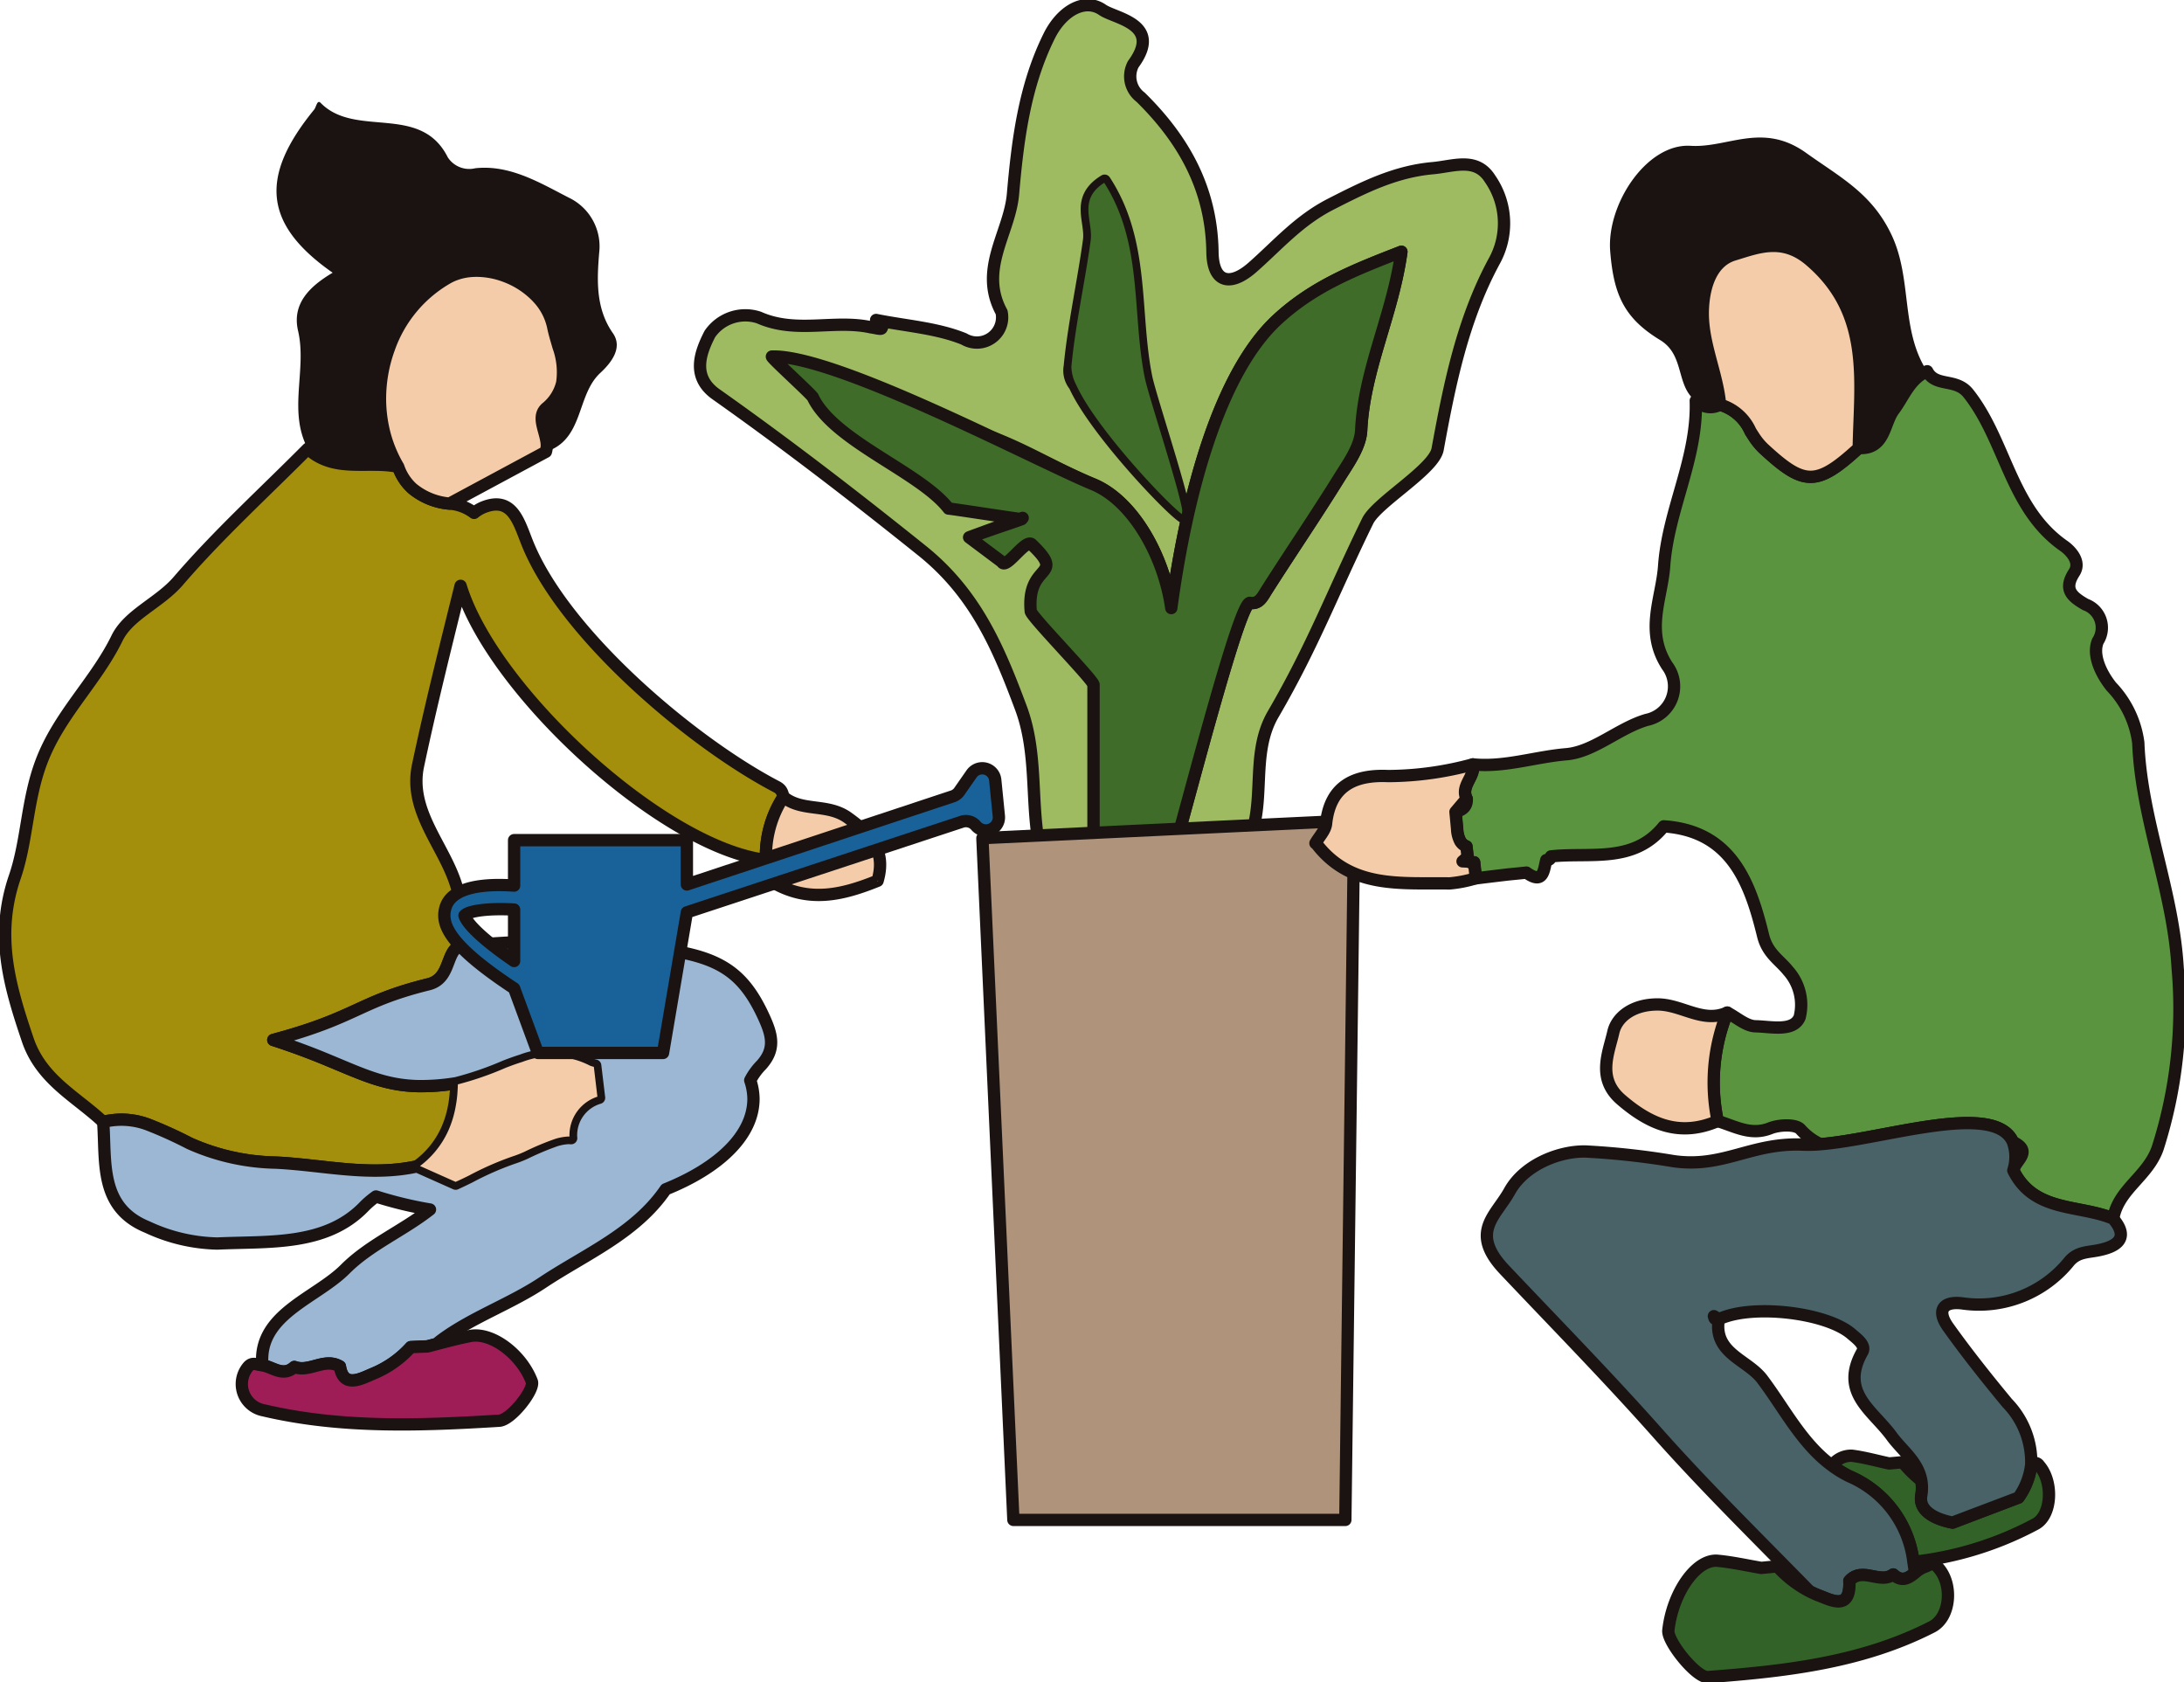 <svg xmlns="http://www.w3.org/2000/svg" width="177.505" height="136.7"><defs><clipPath id="a"><path data-name="長方形 23" fill="none" d="M0 0h177.505v136.7H0z"/></clipPath></defs><g data-name="グループ 18" clip-path="url(#a)"><path data-name="パス 58" d="M158.698 123.725c-1.179-.223-2.769-.834-2.54-2.2a3.707 3.707 0 00.007-1.206 9.526 9.526 0 01-1.523-1.5c-.368.034-.74.068-1.108.1-1.01-.216-2.016-.5-3.029-.628a1.931 1.931 0 00-1.611.8 8.968 8.968 0 001.445.881 8.655 8.655 0 015.177 6.943 27.311 27.311 0 009.949-3.087c1.324-.75 1.422-3.455.263-4.752a.416.416 0 00-.632-.095 5.694 5.694 0 01-1.04 2.705z" fill="#326228"/><path data-name="パス 59" d="M158.698 123.725c-1.179-.223-2.769-.834-2.54-2.2a3.707 3.707 0 00.007-1.206 9.526 9.526 0 01-1.523-1.5c-.368.034-.74.068-1.108.1-1.01-.216-2.016-.5-3.029-.628a1.931 1.931 0 00-1.611.8 8.968 8.968 0 001.445.881 8.655 8.655 0 015.177 6.943 27.311 27.311 0 009.949-3.087c1.324-.75 1.422-3.455.263-4.752a.416.416 0 00-.632-.095 5.694 5.694 0 01-1.04 2.705z" fill="none" stroke="#1a1311" stroke-linecap="round" stroke-linejoin="round"/><path data-name="パス 60" d="M173.79 60.358a8.113 8.113 0 00-2.2-4.576c-.932-1.185-1.53-2.634-1.084-3.688a2 2 0 00-1-2.968c-1.138-.648-1.807-1.243-.922-2.607.611-.946-.459-1.888-.827-2.144-4.37-3.036-4.721-8.554-7.777-12.407-1.013-1.277-2.658-.476-3.347-1.8-1.432.621-1.878 2.03-2.725 3.161-.807 1.077-.7 3.208-2.84 3.076-3.438 3.154-4.454 3.073-7.737.037a5.368 5.368 0 01-.8-.983c-.088-.132-.172-.27-.26-.405a3.881 3.881 0 00-2.469-2.168 2.111 2.111 0 01-.54.179 1.57 1.57 0 01-1-.176.741.741 0 01-.1-.051 2.222 2.222 0 01-.338-.274c.159 4.677-2.252 8.875-2.57 13.424-.186 2.648-1.577 5.288.247 8.115a2.779 2.779 0 01-1.662 4.394c-2.273.662-4.306 2.607-6.545 2.793-2.536.213-5.008 1.081-7.581.824.213 1-1.04 1.736-.5 2.8.034.642-.361.915-.905 1.06.041.469.084.939.128 1.408a2.359 2.359 0 00.26.989 1.074 1.074 0 00.2.233 1.237 1.237 0 00.294.179c.034.284.064.567.1.851-.138.118-.274.24-.409.358.172.007.348.017.523.024-.02-.081-.047-.162-.071-.24.024.078.051.159.071.24a.364.364 0 00.415.057c.047.432.095.865.145 1.3q1.266-.157 2.529-.307c.523-.054 1.043-.1 1.567-.159 1.374.989 1.4-.159 1.611-1.017a.317.317 0 00.385-.3c3.178-.351 6.707.608 9.165-2.442 5.521.375 7.028 4.61 8.078 8.892.355 1.439 1.327 1.962 2.03 2.84a4.147 4.147 0 01.939 3.776c-.5 1.222-2.347.763-3.586.74-.773-.014-1.533-.719-2.3-1.114a15.23 15.23 0 00-.78 8.817c1.388.4 2.668 1.219 4.275.581.723-.287 2.063-.351 2.459.088a4.95 4.95 0 001.624 1.209c5.167-.405 14.184-3.529 15.643-.186 1.675.8.135 1.526.034 2.317 1.685 3.424 5.343 2.752 8.115 3.911.412-2.388 2.827-3.424 3.62-5.741a37.2 37.2 0 001.618-14.606c-.355-6.318-2.948-12.086-3.191-18.314" fill="#5b943f"/><path data-name="パス 61" d="M173.79 60.358a8.113 8.113 0 00-2.2-4.576c-.932-1.185-1.53-2.634-1.084-3.688a2 2 0 00-1-2.968c-1.138-.648-1.807-1.243-.922-2.607.611-.946-.459-1.888-.827-2.144-4.37-3.036-4.721-8.554-7.777-12.407-1.013-1.277-2.658-.476-3.347-1.8-1.432.621-1.878 2.03-2.725 3.161-.807 1.077-.7 3.208-2.84 3.076-3.438 3.154-4.454 3.073-7.737.037a5.368 5.368 0 01-.8-.983c-.088-.132-.172-.27-.26-.405a3.881 3.881 0 00-2.469-2.168 2.111 2.111 0 01-.54.179 1.57 1.57 0 01-1-.176.741.741 0 01-.1-.051 2.222 2.222 0 01-.338-.274c.159 4.677-2.252 8.875-2.57 13.424-.186 2.648-1.577 5.288.247 8.115a2.779 2.779 0 01-1.662 4.394c-2.273.662-4.306 2.607-6.545 2.793-2.536.213-5.008 1.081-7.581.824.213 1-1.04 1.736-.5 2.8.034.642-.361.915-.905 1.06.041.469.084.939.128 1.408a2.359 2.359 0 00.26.989 1.074 1.074 0 00.2.233 1.237 1.237 0 00.294.179c.034.284.064.567.1.851-.138.118-.274.24-.409.358.172.007.348.017.523.024-.02-.081-.047-.162-.071-.24.024.078.051.159.071.24a.364.364 0 00.415.057c.047.432.095.865.145 1.3q1.266-.157 2.529-.307c.523-.054 1.043-.1 1.567-.159 1.374.989 1.4-.159 1.611-1.017a.317.317 0 00.385-.3c3.178-.351 6.707.608 9.165-2.442 5.521.375 7.028 4.61 8.078 8.892.355 1.439 1.327 1.962 2.03 2.84a4.147 4.147 0 01.939 3.776c-.5 1.222-2.347.763-3.586.74-.773-.014-1.533-.719-2.3-1.114a15.23 15.23 0 00-.78 8.817c1.388.4 2.668 1.219 4.275.581.723-.287 2.063-.351 2.459.088a4.95 4.95 0 001.624 1.209c5.167-.405 14.184-3.529 15.643-.186 1.675.8.135 1.526.034 2.317 1.685 3.424 5.343 2.752 8.115 3.911.412-2.388 2.827-3.424 3.62-5.741a37.2 37.2 0 001.618-14.606c-.364-6.318-2.957-12.086-3.2-18.314z" fill="none" stroke="#1a1311" stroke-linecap="round" stroke-linejoin="round"/><path data-name="パス 62" d="M163.632 95.108a3.568 3.568 0 00-.037-2.317c-1.459-3.343-10.476-.22-15.643.186a10.8 10.8 0 01-1.378.037c-4.252-.2-6.514 1.942-10.6 1.334a62.961 62.961 0 00-6.832-.763c-2.07-.159-5.177.915-6.457 3.222-1.114 2.013-3.286 3.326-.412 6.366 4.144 4.38 8.392 8.709 12.411 13.235 3.955 4.454 8.223 8.635 12.39 12.9a7.1 7.1 0 00.713.324c1.016.378 2.637 1.317 2.519-1.172.682-.77 1.533-.409 2.344-.294a3.091 3.091 0 00.348.03 1.372 1.372 0 00.871-.257c.733.659 1.253.274 1.759-.128-.024-.307-.071-.6-.115-.888a8.661 8.661 0 00-5.177-6.947 8.967 8.967 0 01-1.445-.881c-2.455-1.8-3.863-4.637-5.667-7.028-1.2-1.587-3.971-2.09-3.532-4.849a1.056 1.056 0 01-.3-.051c-.054-.03-.064-.142-.095-.216.135.081.274.162.412.247 2.658-1.263 8.713-.557 10.753 1.189.5.426 1.2.939.9 1.462-1.881 3.32.851 4.745 2.4 6.879.8 1.1 2.128 2.036 2.394 3.593a3.528 3.528 0 01-.007 1.206c-.226 1.361 1.364 1.972 2.543 2.2l5.359-2.03a5.687 5.687 0 001.037-2.7 6.9 6.9 0 00-1.945-4.985c-1.662-2.006-3.286-4.049-4.8-6.167-.959-1.337-.469-2.151 1.2-1.925a9.427 9.427 0 008.669-3.455c.665-.736 1.439-.692 2.3-.861 1.226-.24 2.732-.821 1.229-2.58-2.776-1.158-6.433-.486-8.115-3.911" fill="#486268"/><path data-name="パス 63" d="M163.632 95.108a3.568 3.568 0 00-.037-2.317c-1.459-3.343-10.476-.22-15.643.186a10.8 10.8 0 01-1.378.037c-4.252-.2-6.514 1.942-10.6 1.334a62.961 62.961 0 00-6.832-.763c-2.07-.159-5.177.915-6.457 3.222-1.114 2.013-3.286 3.326-.412 6.366 4.144 4.38 8.392 8.709 12.411 13.235 3.955 4.454 8.223 8.635 12.39 12.9a7.1 7.1 0 00.713.324c1.016.378 2.637 1.317 2.519-1.172.682-.77 1.533-.409 2.344-.294a3.091 3.091 0 00.348.03 1.372 1.372 0 00.871-.257c.733.659 1.253.274 1.759-.128-.024-.307-.071-.6-.115-.888a8.661 8.661 0 00-5.177-6.947 8.967 8.967 0 01-1.445-.881c-2.455-1.8-3.863-4.637-5.667-7.028-1.2-1.587-3.971-2.09-3.532-4.849a1.056 1.056 0 01-.3-.051c-.054-.03-.064-.142-.095-.216.135.081.274.162.412.247 2.658-1.263 8.713-.557 10.753 1.189.5.426 1.2.939.9 1.462-1.881 3.32.851 4.745 2.4 6.879.8 1.1 2.128 2.036 2.394 3.593a3.528 3.528 0 01-.007 1.206c-.226 1.361 1.364 1.972 2.543 2.2l5.359-2.03a5.687 5.687 0 001.037-2.7 6.9 6.9 0 00-1.945-4.985c-1.662-2.006-3.286-4.049-4.8-6.167-.959-1.337-.469-2.151 1.2-1.925a9.427 9.427 0 008.669-3.455c.665-.736 1.439-.692 2.3-.861 1.226-.24 2.732-.821 1.229-2.58-2.77-1.163-6.427-.491-8.109-3.916z" fill="none" stroke="#1a1311" stroke-linecap="round" stroke-linejoin="round"/><path data-name="パス 64" d="M138.155 32.842c.034.02.068.03.1.051a1.57 1.57 0 001 .176 2 2 0 00.54-.182c-.247-2.644-1.533-5.093-1.4-7.825.091-1.955.77-3.846 2.519-4.373 1.928-.581 3.951-1.439 6.183.463 5.032 4.282 4.063 9.814 3.961 15.258 2.144.132 2.033-2 2.84-3.076.848-1.131 1.293-2.54 2.725-3.161-2.182-3.357-1.179-7.49-2.894-11.1-1.6-3.374-4.167-4.664-6.943-6.653-3.539-2.533-6.362-.382-9.381-.571-3.573-.22-6.849 4.768-6.535 8.588.284 3.5 1.121 5.413 4.063 7.2 2.013 1.222 1.253 3.7 2.877 4.934a2.069 2.069 0 00.338.274" fill="#1a1311"/><path data-name="パス 65" d="M147.104 21.148c-2.232-1.9-4.255-1.044-6.183-.463-1.749.527-2.425 2.421-2.519 4.373-.132 2.732 1.155 5.18 1.4 7.828a3.891 3.891 0 012.47 2.169c.088.135.172.274.26.405a5.257 5.257 0 00.8.983c3.282 3.036 4.3 3.117 7.737-.037.1-5.44 1.071-10.975-3.961-15.258" fill="#f4cca9"/><path data-name="パス 66" d="M147.104 21.148c-2.232-1.9-4.255-1.044-6.183-.463-1.749.527-2.425 2.421-2.519 4.373-.132 2.732 1.155 5.18 1.4 7.828a3.891 3.891 0 012.47 2.169c.088.135.172.274.26.405a5.257 5.257 0 00.8.983c3.282 3.036 4.3 3.117 7.737-.037.098-5.441 1.067-10.976-3.965-15.258z" fill="none" stroke="#1a1311" stroke-linecap="round" stroke-linejoin="round"/><path data-name="パス 67" d="M119.203 64.911c-.3.355-.6.709-.908 1.06.547-.145.946-.419.908-1.06" fill="#df171e"/><path data-name="パス 68" d="M153.872 127.944a1.368 1.368 0 01-.871.253 2.463 2.463 0 01-.348-.03c-.81-.111-1.662-.476-2.344.3.118 2.489-1.5 1.547-2.519 1.172-.243-.091-.48-.209-.713-.324a9.333 9.333 0 01-2.631-2.033l-1.3.125c-1.179-.2-2.35-.466-3.536-.577-1.749-.169-3.678 2.6-4.015 5.657-.1.895 2.269 3.867 3.218 3.792 6.258-.473 12.485-1.155 18.2-4.076 1.57-.8 1.746-3.6.422-4.91-.4-.4-.628-.084-1.027.037a2.5 2.5 0 00-.773.49c-.507.4-1.027.787-1.759.128" fill="#326228"/><path data-name="パス 69" d="M153.872 127.944a1.368 1.368 0 01-.871.253 2.463 2.463 0 01-.348-.03c-.81-.111-1.662-.476-2.344.3.118 2.489-1.5 1.547-2.519 1.172-.243-.091-.48-.209-.713-.324a9.333 9.333 0 01-2.631-2.033l-1.3.125c-1.179-.2-2.35-.466-3.536-.577-1.749-.169-3.678 2.6-4.015 5.657-.1.895 2.269 3.867 3.218 3.792 6.258-.473 12.485-1.155 18.2-4.076 1.57-.8 1.746-3.6.422-4.91-.4-.4-.628-.084-1.027.037a2.5 2.5 0 00-.773.49c-.51.398-1.03.783-1.763.124z" fill="none" stroke="#1a1311" stroke-linecap="round" stroke-linejoin="round"/><path data-name="パス 70" d="M63.12 63.935c-6.781-3.532-17.128-12.235-20.2-19.651-.729-1.759-1.219-4.052-3.671-3.046a3.038 3.038 0 00-.719.439 3.789 3.789 0 00-1.989-.756 5.417 5.417 0 01-3.039-1.239 4.185 4.185 0 01-1.138-1.749c-2.442-.523-5.2.527-7.345-1.469-3.532 3.556-7.257 6.943-10.52 10.736-1.547 1.8-4.042 2.725-4.985 4.657-1.737 3.555-4.717 6.223-6.161 10.079-1.175 3.13-1.138 6.376-2.144 9.311-1.638 4.778-.436 8.864 1.043 13.238 1.1 3.262 3.931 4.613 6.133 6.683a6.154 6.154 0 013.7.233 35.343 35.343 0 013.316 1.506 17.926 17.926 0 006.988 1.559c3.83.182 7.642 1.158 11.5.311a7.3 7.3 0 002.442-2.982 8.292 8.292 0 00.561-1.8c.061-.317.108-.638.138-.969s.054-.665.061-1.006a17.508 17.508 0 01-3.076.24c-2.7-.054-4.5-.932-7.3-2.09a56.96 56.96 0 00-4.5-1.662c6.832-1.827 6.9-3.114 12.62-4.529 2.2-.54 1.1-3.617 3.512-3.168a37.265 37.265 0 00-1.28-4.914c-1.013-3.239-3.873-6-3.09-9.692 1.037-4.89 2.256-9.743 3.458-14.6 2.607 8.568 16.453 21.265 24.825 22.278a8.8 8.8 0 011.415-5.133c-.095-.331-.111-.591-.55-.821" fill="#a48f0c"/><path data-name="パス 71" d="M63.12 63.935c-6.781-3.532-17.128-12.235-20.2-19.651-.729-1.759-1.219-4.052-3.671-3.046a3.038 3.038 0 00-.719.439 3.789 3.789 0 00-1.989-.756 5.417 5.417 0 01-3.039-1.239 4.185 4.185 0 01-1.138-1.749c-2.442-.523-5.2.527-7.345-1.469-3.532 3.556-7.257 6.943-10.52 10.736-1.547 1.8-4.042 2.725-4.985 4.657-1.737 3.555-4.717 6.223-6.161 10.079-1.175 3.13-1.138 6.376-2.144 9.311-1.638 4.778-.436 8.864 1.043 13.238 1.1 3.262 3.931 4.613 6.133 6.683a6.154 6.154 0 013.7.233 35.343 35.343 0 013.316 1.506 17.926 17.926 0 006.988 1.559c3.83.182 7.642 1.158 11.5.311a7.3 7.3 0 002.442-2.982 8.292 8.292 0 00.561-1.8c.061-.317.108-.638.138-.969s.054-.665.061-1.006a17.508 17.508 0 01-3.076.24c-2.7-.054-4.5-.932-7.3-2.09a56.96 56.96 0 00-4.5-1.662c6.832-1.827 6.9-3.114 12.62-4.529 2.2-.54 1.1-3.617 3.512-3.168a37.265 37.265 0 00-1.28-4.914c-1.013-3.239-3.873-6-3.09-9.692 1.037-4.89 2.256-9.743 3.458-14.6 2.607 8.568 16.453 21.265 24.825 22.278a8.8 8.8 0 011.415-5.133c-.099-.325-.116-.584-.555-.815z" fill="none" stroke="#1a1311" stroke-linecap="round" stroke-linejoin="round"/><path data-name="パス 72" d="M32.362 37.932a10.394 10.394 0 01-.52-1 10.743 10.743 0 01-.7-2.111 11.13 11.13 0 01-.257-2.192 11.969 11.969 0 01.719-4.319 10.653 10.653 0 014.813-5.757 4.16 4.16 0 01.574-.26 4.856 4.856 0 011.25-.274 6.08 6.08 0 01.659-.017 6.716 6.716 0 011.989.371c.216.074.432.162.642.257a7.068 7.068 0 011.729 1.111 6.383 6.383 0 01.48.476 4.936 4.936 0 011.219 2.33c.108.53.277 1.077.436 1.631a6.063 6.063 0 01.3 2.931 3.71 3.71 0 01-1.29 2.04c-.746.648-.176 1.648-.007 2.617a1.944 1.944 0 01-.027.946c3.1-1 2.455-4.586 4.41-6.4.929-.858 1.851-2.07 1.027-3.245-1.442-2.057-1.273-4.468-1.111-6.514a4.39 4.39 0 00-2.458-4.488c-2.33-1.192-4.779-2.7-7.609-2.394a2.081 2.081 0 01-2.239-.892c-2.212-4.41-7.494-1.526-10.33-4.417-.287-.294-.355.331-.527.544-4.462 5.461-4.117 9.326 1.502 13.255-1.827 1.087-3.33 2.486-2.81 4.725.736 3.168-.848 6.508.794 9.581 2.144 2 4.9.942 7.342 1.466" fill="#1a1311"/><path data-name="パス 73" d="M34.831 79.979c-5.721 1.415-5.788 2.7-12.62 4.525a57.602 57.602 0 014.5 1.665c2.8 1.158 4.6 2.036 7.3 2.09a17.508 17.508 0 003.077-.24 26.635 26.635 0 003.985-1.374c.439-.169.881-.331 1.327-.469a6.871 6.871 0 015.616.314 3.689 3.689 0 00.358.1l.314 2.617a3.164 3.164 0 00-2.277 3.16c0 .041.01.078.01.118-.084 0-.165-.014-.25-.01a4.342 4.342 0 00-.993.182 22.8 22.8 0 00-2.516 1.057 9.827 9.827 0 01-.993.385 24.919 24.919 0 00-3.488 1.533 38.8 38.8 0 01-1.148.55l-3.141-1.4c-3.86.851-7.673-.128-11.5-.307a17.987 17.987 0 01-6.99-1.569 34.5 34.5 0 00-3.316-1.506 6.128 6.128 0 00-3.7-.233c.236 3.255-.341 6.936 3.583 8.541a14.094 14.094 0 005.7 1.341c4.134-.193 8.763.226 11.88-2.958a7.047 7.047 0 011.01-.865 31.844 31.844 0 004.387 1.06c-2.222 1.743-4.92 2.867-6.889 4.843-2.4 2.4-7.112 3.678-6.73 7.811.848.125 1.675.973 2.6.138a1.892 1.892 0 00.925.084c.118-.017.233-.037.348-.064.807-.179 1.607-.55 2.428-.061.287 1.854 1.78.966 2.749.567a8.426 8.426 0 003.012-2.137c.446-.024.895-.044 1.341-.064.257-.064.513-.132.77-.2a3.564 3.564 0 01.371-.314c2.519-1.861 5.619-2.928 8.243-4.674 3.485-2.313 7.541-3.985 9.993-7.575 4.356-1.753 7.132-4.4 7.132-7.355a4.867 4.867 0 00-.263-1.5 5.1 5.1 0 01.905-1.243c1.216-1.354.861-2.523.061-4.194-1.489-3.1-3.242-4.36-6.9-5.025a66.489 66.489 0 00-16.7-.51c-2.408-.453-1.317 2.624-3.512 3.168" fill="#9bb7d3"/><path data-name="パス 74" d="M34.831 79.979c-5.721 1.415-5.788 2.7-12.62 4.525a57.602 57.602 0 014.5 1.665c2.8 1.158 4.6 2.036 7.3 2.09a17.508 17.508 0 003.077-.24 26.635 26.635 0 003.985-1.374c.439-.169.881-.331 1.327-.469a6.871 6.871 0 015.616.314 3.689 3.689 0 00.358.1l.314 2.617a3.164 3.164 0 00-2.277 3.16c0 .041.01.078.01.118-.084 0-.165-.014-.25-.01a4.342 4.342 0 00-.993.182 22.8 22.8 0 00-2.516 1.057 9.827 9.827 0 01-.993.385 24.919 24.919 0 00-3.488 1.533 38.8 38.8 0 01-1.148.55l-3.141-1.4c-3.86.851-7.673-.128-11.5-.307a17.987 17.987 0 01-6.99-1.569 34.5 34.5 0 00-3.316-1.506 6.128 6.128 0 00-3.7-.233c.236 3.255-.341 6.936 3.583 8.541a14.094 14.094 0 005.7 1.341c4.134-.193 8.763.226 11.88-2.958a7.047 7.047 0 011.01-.865 31.844 31.844 0 004.387 1.06c-2.222 1.743-4.92 2.867-6.889 4.843-2.4 2.4-7.112 3.678-6.73 7.811.848.125 1.675.973 2.6.138a1.892 1.892 0 00.925.084c.118-.017.233-.037.348-.064.807-.179 1.607-.55 2.428-.061.287 1.854 1.78.966 2.749.567a8.426 8.426 0 003.012-2.137c.446-.024.895-.044 1.341-.064.257-.064.513-.132.77-.2a3.564 3.564 0 01.371-.314c2.519-1.861 5.619-2.928 8.243-4.674 3.485-2.313 7.541-3.985 9.993-7.575 4.356-1.753 7.132-4.4 7.132-7.355a4.867 4.867 0 00-.263-1.5 5.1 5.1 0 01.905-1.243c1.216-1.354.861-2.523.061-4.194-1.489-3.1-3.242-4.36-6.9-5.025a66.489 66.489 0 00-16.7-.51c-2.407-.454-1.316 2.622-3.511 3.166z" fill="none" stroke="#1a1311" stroke-linecap="round" stroke-linejoin="round"/><path data-name="パス 75" d="M33.385 109.468a8.4 8.4 0 01-3.009 2.138c-.973.4-2.465 1.287-2.752-.567-.817-.486-1.621-.118-2.428.064-.115.024-.23.047-.344.061a1.866 1.866 0 01-.932-.08c-.929.838-1.756-.013-2.6-.138a.522.522 0 00-.071-.014c-.426-.044-.706-.25-1.05.095a2.173 2.173 0 001.233 3.576c6.278 1.476 12.711 1.239 19.145.844.973-.061 2.894-2.533 2.648-3.185-.844-2.219-3.255-4.032-5-3.7-.922.176-1.824.419-2.725.652-.257.068-.51.135-.77.2-.446.024-.895.044-1.341.064" fill="#9e1d57"/><path data-name="パス 76" d="M33.385 109.468a8.4 8.4 0 01-3.009 2.138c-.973.4-2.465 1.287-2.752-.567-.817-.486-1.621-.118-2.428.064-.115.024-.23.047-.344.061a1.866 1.866 0 01-.932-.08c-.929.838-1.756-.013-2.6-.138a.522.522 0 00-.071-.014c-.426-.044-.706-.25-1.05.095a2.173 2.173 0 001.233 3.576c6.278 1.476 12.711 1.239 19.145.844.973-.061 2.894-2.533 2.648-3.185-.844-2.219-3.255-4.032-5-3.7-.922.176-1.824.419-2.725.652-.257.068-.51.135-.77.2-.45.014-.899.034-1.345.054z" fill="none" stroke="#1a1311" stroke-linecap="round" stroke-linejoin="round"/><path data-name="パス 77" d="M44.398 35.767c-.169-.969-.74-1.965.007-2.614a3.748 3.748 0 001.29-2.043 6.066 6.066 0 00-.3-2.931c-.159-.554-.331-1.1-.436-1.631a4.951 4.951 0 00-1.22-2.331 5.806 5.806 0 00-.483-.473 6.963 6.963 0 00-1.717-1.114 8.102 8.102 0 00-.642-.257 6.718 6.718 0 00-1.992-.371 6.04 6.04 0 00-.655.017 4.826 4.826 0 00-1.25.274 3.987 3.987 0 00-.574.26 10.665 10.665 0 00-4.817 5.757 11.978 11.978 0 00-.723 4.323 11.458 11.458 0 00.26 2.192 10.566 10.566 0 00.7 2.107 9.684 9.684 0 00.52 1 4.2 4.2 0 001.138 1.753 5.441 5.441 0 003.035 1.238l7.828-4.211a1.943 1.943 0 00.027-.946" fill="#f4cca9"/><path data-name="パス 78" d="M44.398 35.767c-.169-.969-.74-1.965.007-2.614a3.748 3.748 0 001.29-2.043 6.066 6.066 0 00-.3-2.931c-.159-.554-.331-1.1-.436-1.631a4.951 4.951 0 00-1.22-2.331 5.806 5.806 0 00-.483-.473 6.963 6.963 0 00-1.717-1.114 8.102 8.102 0 00-.642-.257 6.718 6.718 0 00-1.992-.371 6.04 6.04 0 00-.655.017 4.826 4.826 0 00-1.25.274 3.987 3.987 0 00-.574.26 10.665 10.665 0 00-4.817 5.757 11.978 11.978 0 00-.723 4.323 11.458 11.458 0 00.26 2.192 10.566 10.566 0 00.7 2.107 9.684 9.684 0 00.52 1 4.2 4.2 0 001.138 1.753 5.441 5.441 0 003.035 1.238l7.828-4.211a1.943 1.943 0 00.031-.945z" fill="none" stroke="#1a1311" stroke-linecap="round" stroke-linejoin="round"/><path data-name="パス 79" d="M38.181 95.632a24.577 24.577 0 013.488-1.533 9.735 9.735 0 00.989-.382 22.211 22.211 0 012.519-1.057 4.308 4.308 0 01.993-.182c.081 0 .162 0 .25.007 0-.041-.01-.074-.01-.115a3.169 3.169 0 012.28-3.164l-.311-2.617a3.357 3.357 0 01-.361-.1 6.864 6.864 0 00-5.613-.314c-.449.138-.892.3-1.331.469a25.845 25.845 0 01-3.982 1.374c-.01.341-.027.679-.057 1.006s-.081.652-.142.969a8.286 8.286 0 01-.557 1.8 7.277 7.277 0 01-2.448 2.982l3.141 1.4c.388-.179.77-.365 1.152-.554" fill="#f4cca9"/><path data-name="パス 80" d="M38.181 95.632a24.577 24.577 0 013.488-1.533 9.735 9.735 0 00.989-.382 22.211 22.211 0 012.519-1.057 4.308 4.308 0 01.993-.182c.081 0 .162 0 .25.007 0-.041-.01-.074-.01-.115a3.169 3.169 0 012.28-3.164l-.311-2.617a3.357 3.357 0 01-.361-.1 6.864 6.864 0 00-5.613-.314c-.449.138-.892.3-1.331.469a25.845 25.845 0 01-3.982 1.374c-.01.341-.027.679-.057 1.006s-.081.652-.142.969a8.286 8.286 0 01-.557 1.8 7.277 7.277 0 01-2.448 2.982l3.141 1.4c.389-.168.771-.354 1.152-.543z" fill="none" stroke="#1a1311" stroke-linecap="round" stroke-linejoin="round" stroke-width=".25"/><path data-name="パス 81" d="M68.899 66.441c-1.651-1.179-3.722-.449-5.228-1.685a8.8 8.8 0 00-1.415 5.133c.017.638-.483 1.2.547 1.8 2.948 1.716 5.7 1.02 8.524-.118.709-2.435-.537-3.772-2.428-5.126" fill="#f4cca9"/><path data-name="パス 82" d="M68.899 66.441c-1.651-1.179-3.722-.449-5.228-1.685a8.8 8.8 0 00-1.415 5.133c.017.638-.483 1.2.547 1.8 2.948 1.716 5.7 1.02 8.524-.118.709-2.438-.537-3.776-2.428-5.13z" fill="none" stroke="#1a1311" stroke-linecap="round" stroke-linejoin="round"/><path data-name="パス 83" d="M71.347 71.557l-.024.01v.01l.044.064a.312.312 0 00-.02-.084z" fill="#f4cca9"/><path data-name="パス 84" d="M37.752 74.39c.064.26.547 1.31 4.032 3.7v-4.179c-1.911-.115-3.654.07-4.032.479z" fill="none" stroke="#1a1311" stroke-linecap="round" stroke-linejoin="round" stroke-width=".25"/><path data-name="パス 85" d="M79.318 67.103a1.059 1.059 0 001.864-.787l-.294-2.935a1.06 1.06 0 00-1.922-.5l-1 1.435a1.068 1.068 0 01-.581.412l-21.559 7.143v-3.6H41.784v3.691c-2.3-.159-5.147.037-5.6 1.874-.314 1.26.223 2.935 5.6 6.481l1.934 5.245h10.17l1.938-11.425 22.392-7.375a1.057 1.057 0 011.1.341m-41.566 7.288c.378-.409 2.121-.594 4.032-.48v4.181c-3.485-2.391-3.968-3.441-4.032-3.7" fill="#196299"/><path data-name="パス 86" d="M79.318 67.103h0a1.059 1.059 0 001.864-.787l-.294-2.935a1.06 1.06 0 00-1.922-.5l-1 1.435a1.068 1.068 0 01-.581.412l-21.559 7.143v-3.6H41.784v3.691c-2.3-.159-5.147.037-5.6 1.874-.314 1.26.223 2.935 5.6 6.481l1.934 5.245h10.17l1.938-11.425 22.392-7.375a1.057 1.057 0 011.1.341zm-41.566 7.288c.378-.409 2.121-.594 4.032-.48v4.181c-3.485-2.391-3.966-3.441-4.032-3.701z" fill="none" stroke="#1a1311" stroke-linecap="round" stroke-linejoin="round"/><path data-name="パス 87" d="M87.348 31.32a3.408 3.408 0 01-.4-1.547 1.9 1.9 0 00.4 1.547z" fill="none" stroke="#1a1311" stroke-linecap="round" stroke-linejoin="round" stroke-width=".25"/><path data-name="パス 88" d="M121.115 14.546c-1.128-1.81-2.955-1.033-4.667-.881-3.063.274-5.6 1.553-8.3 2.931-2.6 1.327-4.312 3.337-6.356 5.133-1.773 1.557-3.215 1.293-3.249-1.25-.074-5.116-2.327-9.128-5.839-12.58a2.115 2.115 0 01-.6-2.681c2.408-3.276-1.469-3.7-2.5-4.417-1.425-.989-3.3.047-4.333 2.134-2.023 4.079-2.563 8.517-2.941 12.846-.274 3.151-2.823 6.1-.925 9.587a2.049 2.049 0 01-3.06 2.176c-2.222-.9-4.748-1.057-7.139-1.543.365.095.665.3.442.682-.061.1-.55-.051-.844-.081-2.985-.665-6.082.554-9.125-.8a3.5 3.5 0 00-3.988 1.341c-.777 1.52-1.51 3.472.51 4.9 5.734 4.049 11.279 8.321 16.76 12.721 4.367 3.509 6.214 7.946 8.014 12.762 1.327 3.553.814 7.332 1.439 10.955 1.486.165 2.982.3 4.475.4V55.648c-.057-.439-.122-.878-.162-1.32a15.427 15.427 0 00-4.866-10.091 6.582 6.582 0 01-.973-1.969l.01-.007c-2.291-2.963-6.431-3.907-8.171-7.463q.091-.167.192-.324c5.251-.155 9.395 3.019 13.92 4.876 3.232 1.327 5.751 5.805 6.359 10.064 1.283-9.442 3.948-19.138 8.615-23.447 2.945-2.715 6.207-4 10.087-5.508-.7 5.1-3.029 9.544-3.269 14.511-.068 1.354-1.081 2.725-1.854 3.968-1.888 3.043-3.907 6-5.832 9.027-.348.547-.6 1.145-1.347 1.027-.824-.128-4.633 14.656-6.163 20.093a66.85 66.85 0 004.64-.192c.425-.034.817-.051 1.185-.061 1.8-3.36.247-7.416 2.219-10.8 3.249-5.576 4.819-9.858 7.683-15.7.746-1.523 5.376-4.181 5.68-5.822.966-5.261 2.016-10.5 4.589-15.264a6.329 6.329 0 00-.317-6.7M96.135 41.998c-1.162-.75-7.193-7.132-8.787-10.675a1.906 1.906 0 01-.4-1.547c.331-3.431 1.1-6.822 1.567-10.243.216-1.564-1.125-3.4 1.263-4.849 3.266 5 2.313 10.705 3.377 15.967.379 1.847 3.76 11.847 2.98 11.347" fill="#9ebb61"/><path data-name="パス 89" d="M121.115 14.546c-1.128-1.81-2.955-1.033-4.667-.881-3.063.274-5.6 1.553-8.3 2.931-2.6 1.327-4.312 3.337-6.356 5.133-1.773 1.557-3.215 1.293-3.249-1.25-.074-5.116-2.327-9.128-5.839-12.58a2.115 2.115 0 01-.6-2.681c2.408-3.276-1.469-3.7-2.5-4.417-1.425-.989-3.3.047-4.333 2.134-2.023 4.079-2.563 8.517-2.941 12.846-.274 3.151-2.823 6.1-.925 9.587a2.049 2.049 0 01-3.06 2.176c-2.222-.9-4.748-1.057-7.139-1.543.365.095.665.3.442.682-.061.1-.55-.051-.844-.081-2.985-.665-6.082.554-9.125-.8a3.5 3.5 0 00-3.988 1.341c-.777 1.52-1.51 3.472.51 4.9 5.734 4.049 11.279 8.321 16.76 12.721 4.367 3.509 6.214 7.946 8.014 12.762 1.327 3.553.814 7.332 1.439 10.955 1.486.165 2.982.3 4.475.4V55.648c-.057-.439-.122-.878-.162-1.32a15.427 15.427 0 00-4.866-10.091 6.582 6.582 0 01-.973-1.969l.01-.007c-2.291-2.963-6.431-3.907-8.171-7.463q.091-.167.192-.324c5.251-.155 9.395 3.019 13.92 4.876 3.232 1.327 5.751 5.805 6.359 10.064 1.283-9.442 3.948-19.138 8.615-23.447 2.945-2.715 6.207-4 10.087-5.508-.7 5.1-3.029 9.544-3.269 14.511-.068 1.354-1.081 2.725-1.854 3.968-1.888 3.043-3.907 6-5.832 9.027-.348.547-.6 1.145-1.347 1.027-.824-.128-4.633 14.656-6.163 20.093a66.85 66.85 0 004.64-.192c.425-.034.817-.051 1.185-.061 1.8-3.36.247-7.416 2.219-10.8 3.249-5.576 4.819-9.858 7.683-15.7.746-1.523 5.376-4.181 5.68-5.822.966-5.261 2.016-10.5 4.589-15.264a6.329 6.329 0 00-.316-6.7zm-24.98 27.452c-1.162-.75-7.193-7.132-8.787-10.675a1.906 1.906 0 01-.4-1.547c.331-3.431 1.1-6.822 1.567-10.243.216-1.564-1.125-3.4 1.263-4.849 3.266 5 2.313 10.705 3.377 15.967.379 1.847 3.76 11.847 2.98 11.347z" fill="none" stroke="#1a1311" stroke-linecap="round" stroke-linejoin="round"/><path data-name="パス 90" d="M89.783 14.681c-2.388 1.453-1.05 3.286-1.263 4.853-.473 3.421-1.239 6.808-1.567 10.239a3.365 3.365 0 00.4 1.547c1.591 3.543 7.622 9.929 8.787 10.675.78.5-2.6-9.49-2.979-11.344-1.06-5.265-.108-10.965-3.374-15.97" fill="#3f6c28"/><path data-name="パス 91" d="M89.783 14.681c-2.388 1.453-1.05 3.286-1.263 4.853-.473 3.421-1.239 6.808-1.567 10.239a3.365 3.365 0 00.4 1.547c1.591 3.543 7.622 9.929 8.787 10.675.78.5-2.6-9.49-2.979-11.344-1.06-5.265-.113-10.965-3.378-15.97z" fill="none" stroke="#1a1311" stroke-linecap="round" stroke-linejoin="round" stroke-width=".25"/><path data-name="パス 92" d="M83.123 42.085a.551.551 0 00-.078.1c.081-.041.159-.084.24-.125-.054.007-.128 0-.162.027" fill="#356b67"/><path data-name="パス 93" d="M83.123 42.085a.551.551 0 00-.078.1c.081-.041.159-.084.24-.125-.054.005-.131-.005-.162.025z" fill="none" stroke="#1a1311" stroke-linecap="round" stroke-linejoin="round" stroke-width=".25"/><path data-name="パス 94" d="M83.045 42.183c-.051.027-.1.054-.152.078l-.01.007.054.051.108-.135" fill="#356b67"/><path data-name="パス 95" d="M83.045 42.183c-.051.027-.1.054-.152.078l-.01.007.054.051z" fill="none" stroke="#1a1311" stroke-linecap="round" stroke-linejoin="round" stroke-width=".25"/><path data-name="パス 96" d="M95.432 69.081c1.53-5.437 5.342-20.222 6.163-20.093.743.118 1-.48 1.347-1.023 1.925-3.026 3.944-5.988 5.836-9.03.77-1.243 1.786-2.614 1.851-3.968.24-4.964 2.567-9.408 3.269-14.511-3.88 1.51-7.139 2.793-10.084 5.511-4.67 4.306-7.332 14-8.618 23.444-.6-4.258-3.127-8.736-6.359-10.064-4.525-1.857-20.85-10.533-26.1-10.374-.071.1 3.4 3.228 3.34 3.337 1.739 3.563 8.73 6.055 11.019 9.017.051-.024 5.893.885 5.944.858a.762.762 0 01.078-.1c.034-.03-4.407 1.587-4.353 1.58-.078.041 4.356-1.523 4.275-1.483-.034.047-4.238 1.435-4.275 1.483l2.671 2c.317.665 1.922-1.911 2.418-1.432 2.881 2.776-.442 1.415-.081 5.437.041.442 5.049 5.535 5.106 5.974v13.231a87.57 87.57 0 006.551.206" fill="#3f6c28"/><path data-name="パス 97" d="M95.432 69.081c1.53-5.437 5.342-20.222 6.163-20.093.743.118 1-.48 1.347-1.023 1.925-3.026 3.944-5.988 5.836-9.03.77-1.243 1.786-2.614 1.851-3.968.24-4.964 2.567-9.408 3.269-14.511-3.88 1.51-7.139 2.793-10.084 5.511-4.67 4.306-7.332 14-8.618 23.444-.6-4.258-3.127-8.736-6.359-10.064-4.525-1.857-20.85-10.533-26.1-10.374-.071.1 3.4 3.228 3.34 3.337 1.739 3.563 8.73 6.055 11.019 9.017.051-.024 5.893.885 5.944.858a.762.762 0 01.078-.1c.034-.03-4.407 1.587-4.353 1.58-.078.041 4.356-1.523 4.275-1.483-.034.047-4.238 1.435-4.275 1.483l2.671 2c.317.665 1.922-1.911 2.418-1.432 2.881 2.776-.442 1.415-.081 5.437.041.442 5.049 5.535 5.106 5.974v13.231c2.213.149 4.415.223 6.553.206z" fill="none" stroke="#1a1311" stroke-linecap="round" stroke-linejoin="round"/><path data-name="パス 98" d="M79.844 68.107l30.218-1.439-.719 56.839h-26.98z" fill="#af937a"/><path data-name="パス 99" d="M79.844 68.107l30.218-1.439-.719 56.839h-26.98z" fill="none" stroke="#1a1311" stroke-linecap="round" stroke-linejoin="round"/><path data-name="パス 100" d="M119.592 70.111a.4.4 0 01-.2-.095c-.176-.007-.348-.017-.523-.024.135-.118.274-.24.409-.361-.034-.28-.064-.564-.095-.848a1.173 1.173 0 01-.294-.179.988.988 0 01-.2-.233 2.313 2.313 0 01-.263-.989c-.044-.469-.084-.939-.132-1.408.3-.355.6-.709.908-1.06-.537-1.06.716-1.8.5-2.8a26.562 26.562 0 01-6.869.949c-2.685-.122-4.731.75-5.055 3.87-.057.554-.564 1.06-.865 1.587l.02-.027c2.813 3.765 6.943 3.228 10.874 3.293a10.213 10.213 0 002.141-.419c-.047-.432-.1-.865-.145-1.3a.388.388 0 01-.216.037" fill="#f4cca9"/><path data-name="パス 101" d="M119.592 70.111a.4.4 0 01-.2-.095c-.176-.007-.348-.017-.523-.024.135-.118.274-.24.409-.361-.034-.28-.064-.564-.095-.848a1.173 1.173 0 01-.294-.179.988.988 0 01-.2-.233 2.313 2.313 0 01-.263-.989c-.044-.469-.084-.939-.132-1.408.3-.355.6-.709.908-1.06-.537-1.06.716-1.8.5-2.8a26.562 26.562 0 01-6.869.949c-2.685-.122-4.731.75-5.055 3.87-.057.554-.564 1.06-.865 1.587l.02-.027c2.813 3.765 6.943 3.228 10.874 3.293a10.213 10.213 0 002.141-.419c-.047-.432-.1-.865-.145-1.3a.388.388 0 01-.211.044z" fill="none" stroke="#1a1311" stroke-linecap="round" stroke-linejoin="round"/><path data-name="パス 102" d="M140.382 82.283c-1.972.895-3.684-.659-5.657-.662-2.087 0-3.337 1.081-3.6 2.246-.385 1.7-1.368 3.776.642 5.5 2.374 2.043 4.8 3.039 7.838 1.726a15.221 15.221 0 01.78-8.814" fill="#f4cca9"/><path data-name="パス 103" d="M140.382 82.283c-1.972.895-3.684-.659-5.657-.662-2.087 0-3.337 1.081-3.6 2.246-.385 1.7-1.368 3.776.642 5.5 2.374 2.043 4.8 3.039 7.838 1.726a15.221 15.221 0 01.777-8.81z" fill="none" stroke="#1a1311" stroke-linecap="round" stroke-linejoin="round"/></g></svg>